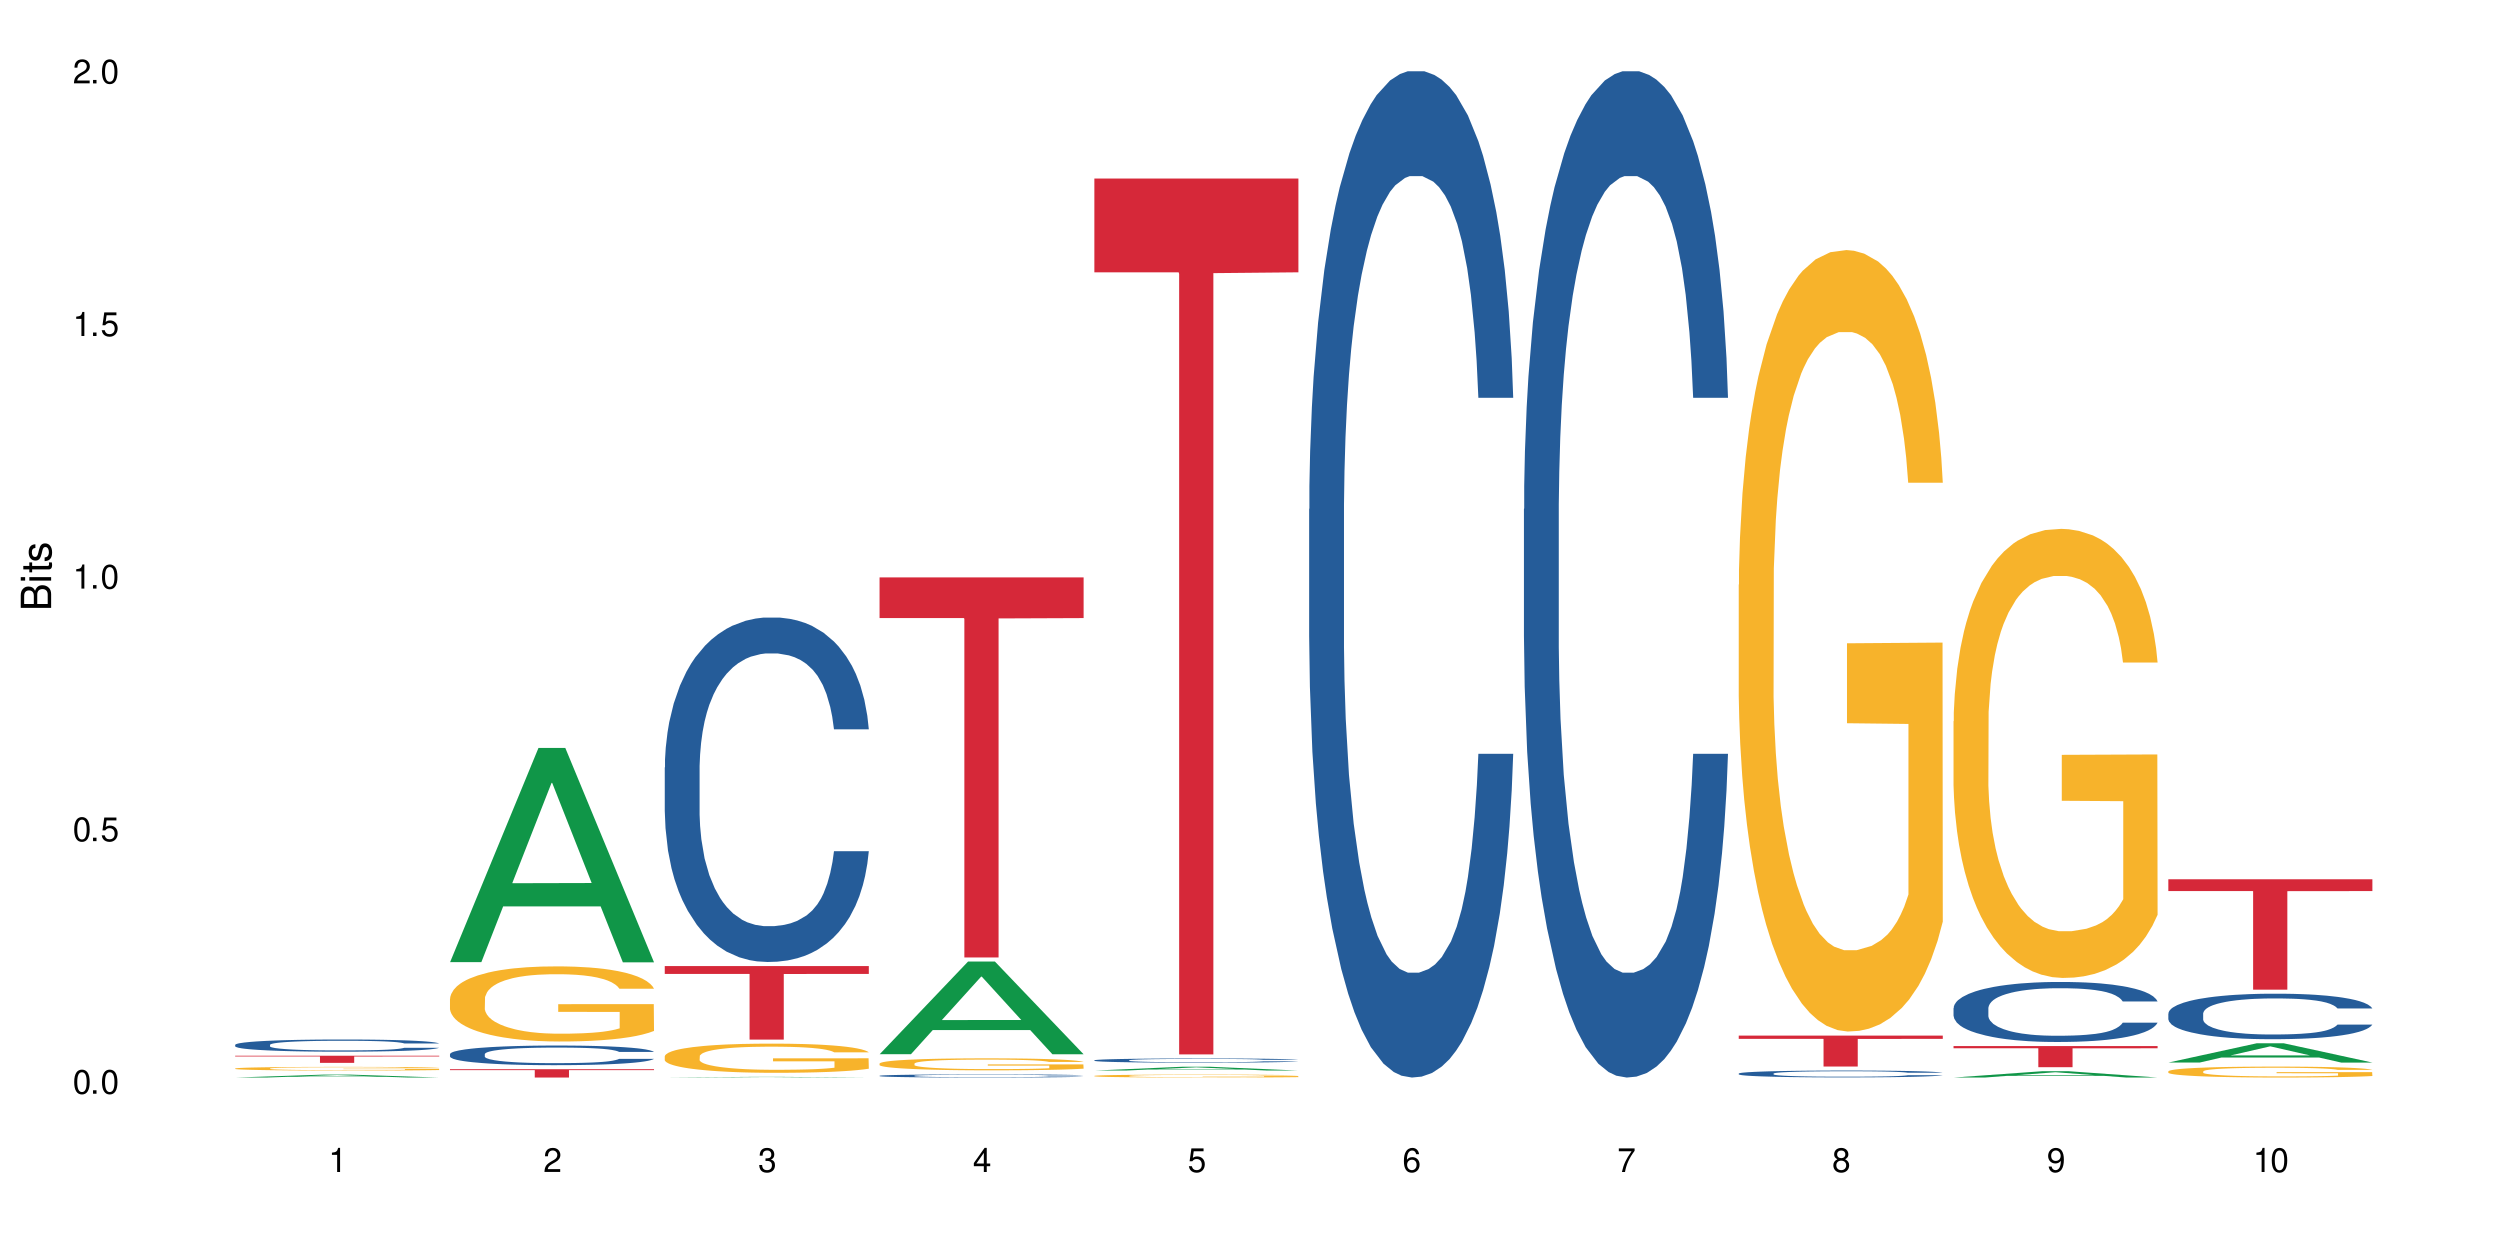<?xml version="1.0" encoding="UTF-8"?>
<svg xmlns="http://www.w3.org/2000/svg" xmlns:xlink="http://www.w3.org/1999/xlink" width="720" height="360" viewBox="0 0 720 360">
<defs>
<g>
<g id="glyph-0-0">
</g>
<g id="glyph-0-1">
<path d="M 2.641 -6.938 C 2 -6.938 1.422 -6.656 1.078 -6.172 C 0.641 -5.562 0.406 -4.641 0.406 -3.359 C 0.406 -1.016 1.188 0.219 2.641 0.219 C 4.078 0.219 4.859 -1.016 4.859 -3.297 C 4.859 -4.641 4.656 -5.547 4.203 -6.172 C 3.844 -6.656 3.281 -6.938 2.641 -6.938 Z M 2.641 -6.188 C 3.547 -6.188 4 -5.25 4 -3.375 C 4 -1.406 3.562 -0.484 2.625 -0.484 C 1.734 -0.484 1.281 -1.438 1.281 -3.344 C 1.281 -5.25 1.734 -6.188 2.641 -6.188 Z M 2.641 -6.188 "/>
</g>
<g id="glyph-0-2">
<path d="M 1.828 -1 L 0.828 -1 L 0.828 0 L 1.828 0 Z M 1.828 -1 "/>
</g>
<g id="glyph-0-3">
<path d="M 4.562 -6.797 L 1.062 -6.797 L 0.547 -3.094 L 1.328 -3.094 C 1.719 -3.562 2.047 -3.734 2.578 -3.734 C 3.484 -3.734 4.062 -3.109 4.062 -2.094 C 4.062 -1.125 3.484 -0.531 2.578 -0.531 C 1.828 -0.531 1.375 -0.906 1.188 -1.672 L 0.328 -1.672 C 0.453 -1.109 0.547 -0.844 0.75 -0.594 C 1.125 -0.078 1.828 0.219 2.594 0.219 C 3.969 0.219 4.922 -0.781 4.922 -2.219 C 4.922 -3.562 4.031 -4.484 2.719 -4.484 C 2.25 -4.484 1.859 -4.359 1.469 -4.062 L 1.734 -5.969 L 4.562 -5.969 Z M 4.562 -6.797 "/>
</g>
<g id="glyph-0-4">
<path d="M 2.484 -4.938 L 2.484 0 L 3.328 0 L 3.328 -6.938 L 2.766 -6.938 C 2.469 -5.875 2.281 -5.734 0.984 -5.562 L 0.984 -4.938 Z M 2.484 -4.938 "/>
</g>
<g id="glyph-0-5">
<path d="M 4.859 -0.828 L 1.281 -0.828 C 1.359 -1.406 1.672 -1.781 2.5 -2.281 L 3.469 -2.828 C 4.406 -3.344 4.906 -4.062 4.906 -4.906 C 4.906 -5.484 4.672 -6.031 4.266 -6.406 C 3.859 -6.766 3.375 -6.938 2.719 -6.938 C 1.859 -6.938 1.219 -6.625 0.844 -6.031 C 0.609 -5.672 0.5 -5.234 0.484 -4.531 L 1.328 -4.531 C 1.359 -5.016 1.406 -5.281 1.531 -5.516 C 1.75 -5.938 2.188 -6.203 2.703 -6.203 C 3.469 -6.203 4.031 -5.641 4.031 -4.891 C 4.031 -4.344 3.719 -3.859 3.125 -3.516 L 2.234 -3 C 0.812 -2.172 0.406 -1.531 0.328 -0.016 L 4.859 -0.016 Z M 4.859 -0.828 "/>
</g>
<g id="glyph-0-6">
<path d="M 2.125 -3.188 L 2.578 -3.188 C 3.5 -3.188 3.984 -2.766 3.984 -1.922 C 3.984 -1.062 3.469 -0.531 2.594 -0.531 C 1.656 -0.531 1.203 -1 1.156 -2.016 L 0.312 -2.016 C 0.344 -1.453 0.438 -1.094 0.609 -0.781 C 0.953 -0.109 1.625 0.219 2.547 0.219 C 3.953 0.219 4.859 -0.625 4.859 -1.938 C 4.859 -2.828 4.516 -3.297 3.703 -3.594 C 4.344 -3.844 4.656 -4.328 4.656 -5.031 C 4.656 -6.219 3.875 -6.938 2.578 -6.938 C 1.203 -6.938 0.484 -6.172 0.453 -4.703 L 1.297 -4.703 C 1.312 -5.125 1.344 -5.359 1.453 -5.578 C 1.641 -5.969 2.062 -6.203 2.594 -6.203 C 3.344 -6.203 3.797 -5.75 3.797 -5 C 3.797 -4.516 3.609 -4.219 3.25 -4.047 C 3.016 -3.953 2.703 -3.922 2.125 -3.906 Z M 2.125 -3.188 "/>
</g>
<g id="glyph-0-7">
<path d="M 3.141 -1.672 L 3.141 0 L 3.984 0 L 3.984 -1.672 L 4.984 -1.672 L 4.984 -2.438 L 3.984 -2.438 L 3.984 -6.938 L 3.359 -6.938 L 0.266 -2.578 L 0.266 -1.672 Z M 3.141 -2.438 L 1 -2.438 L 3.141 -5.5 Z M 3.141 -2.438 "/>
</g>
<g id="glyph-0-8">
<path d="M 4.781 -5.125 C 4.609 -6.266 3.891 -6.938 2.844 -6.938 C 2.094 -6.938 1.422 -6.578 1.031 -5.953 C 0.594 -5.266 0.406 -4.422 0.406 -3.172 C 0.406 -2 0.578 -1.25 0.984 -0.641 C 1.359 -0.078 1.953 0.219 2.703 0.219 C 3.984 0.219 4.922 -0.75 4.922 -2.094 C 4.922 -3.375 4.062 -4.281 2.844 -4.281 C 2.172 -4.281 1.641 -4.031 1.281 -3.516 C 1.281 -5.234 1.828 -6.188 2.797 -6.188 C 3.391 -6.188 3.797 -5.797 3.938 -5.125 Z M 2.734 -3.531 C 3.547 -3.531 4.062 -2.953 4.062 -2.031 C 4.062 -1.156 3.484 -0.531 2.703 -0.531 C 1.922 -0.531 1.328 -1.188 1.328 -2.078 C 1.328 -2.938 1.906 -3.531 2.734 -3.531 Z M 2.734 -3.531 "/>
</g>
<g id="glyph-0-9">
<path d="M 4.984 -6.797 L 0.438 -6.797 L 0.438 -5.969 L 4.109 -5.969 C 2.5 -3.656 1.828 -2.234 1.328 0 L 2.219 0 C 2.594 -2.172 3.453 -4.047 4.984 -6.094 Z M 4.984 -6.797 "/>
</g>
<g id="glyph-0-10">
<path d="M 3.75 -3.656 C 4.469 -4.094 4.688 -4.438 4.688 -5.078 C 4.688 -6.172 3.844 -6.938 2.641 -6.938 C 1.438 -6.938 0.594 -6.172 0.594 -5.094 C 0.594 -4.438 0.812 -4.094 1.516 -3.656 C 0.734 -3.266 0.359 -2.703 0.359 -1.922 C 0.359 -0.656 1.281 0.219 2.641 0.219 C 3.984 0.219 4.922 -0.656 4.922 -1.922 C 4.922 -2.703 4.531 -3.266 3.75 -3.656 Z M 2.641 -6.188 C 3.359 -6.188 3.812 -5.75 3.812 -5.062 C 3.812 -4.406 3.344 -3.984 2.641 -3.984 C 1.922 -3.984 1.453 -4.406 1.453 -5.078 C 1.453 -5.75 1.922 -6.188 2.641 -6.188 Z M 2.641 -3.266 C 3.484 -3.266 4.062 -2.719 4.062 -1.906 C 4.062 -1.078 3.484 -0.531 2.625 -0.531 C 1.797 -0.531 1.219 -1.094 1.219 -1.906 C 1.219 -2.719 1.781 -3.266 2.641 -3.266 Z M 2.641 -3.266 "/>
</g>
<g id="glyph-0-11">
<path d="M 0.516 -1.578 C 0.672 -0.453 1.406 0.219 2.438 0.219 C 3.188 0.219 3.859 -0.141 4.266 -0.766 C 4.688 -1.453 4.891 -2.297 4.891 -3.547 C 4.891 -4.719 4.703 -5.453 4.312 -6.078 C 3.938 -6.641 3.344 -6.938 2.594 -6.938 C 1.297 -6.938 0.359 -5.969 0.359 -4.625 C 0.359 -3.344 1.234 -2.453 2.453 -2.453 C 3.094 -2.453 3.578 -2.672 4.016 -3.203 C 4 -1.484 3.469 -0.531 2.5 -0.531 C 1.906 -0.531 1.484 -0.906 1.359 -1.578 Z M 2.578 -6.203 C 3.375 -6.203 3.969 -5.531 3.969 -4.641 C 3.969 -3.797 3.391 -3.188 2.547 -3.188 C 1.734 -3.188 1.234 -3.766 1.234 -4.688 C 1.234 -5.562 1.797 -6.203 2.578 -6.203 Z M 2.578 -6.203 "/>
</g>
<g id="glyph-1-0">
</g>
<g id="glyph-1-1">
<path d="M 0 -0.953 L 0 -4.891 C 0 -5.719 -0.234 -6.344 -0.734 -6.797 C -1.188 -7.234 -1.812 -7.469 -2.5 -7.469 C -3.547 -7.469 -4.188 -7 -4.625 -5.875 C -4.984 -6.688 -5.625 -7.094 -6.531 -7.094 C -7.172 -7.094 -7.734 -6.859 -8.141 -6.391 C -8.562 -5.922 -8.75 -5.344 -8.75 -4.5 L -8.75 -0.953 Z M -4.984 -2.062 L -7.766 -2.062 L -7.766 -4.219 C -7.766 -4.844 -7.688 -5.203 -7.453 -5.5 C -7.219 -5.812 -6.859 -5.969 -6.375 -5.969 C -5.891 -5.969 -5.531 -5.812 -5.297 -5.5 C -5.062 -5.203 -4.984 -4.844 -4.984 -4.219 Z M -0.984 -2.062 L -4 -2.062 L -4 -4.781 C -4 -5.766 -3.438 -6.359 -2.484 -6.359 C -1.547 -6.359 -0.984 -5.766 -0.984 -4.781 Z M -0.984 -2.062 "/>
</g>
<g id="glyph-1-2">
<path d="M -6.281 -1.797 L -6.281 -0.797 L 0 -0.797 L 0 -1.797 Z M -8.75 -1.797 L -8.75 -0.797 L -7.484 -0.797 L -7.484 -1.797 Z M -8.75 -1.797 "/>
</g>
<g id="glyph-1-3">
<path d="M -6.281 -3.047 L -6.281 -2.016 L -8.016 -2.016 L -8.016 -1.016 L -6.281 -1.016 L -6.281 -0.172 L -5.469 -0.172 L -5.469 -1.016 L -0.719 -1.016 C -0.078 -1.016 0.281 -1.453 0.281 -2.234 C 0.281 -2.5 0.25 -2.719 0.188 -3.047 L -0.641 -3.047 C -0.609 -2.906 -0.594 -2.766 -0.594 -2.562 C -0.594 -2.141 -0.719 -2.016 -1.156 -2.016 L -5.469 -2.016 L -5.469 -3.047 Z M -6.281 -3.047 "/>
</g>
<g id="glyph-1-4">
<path d="M -4.531 -5.25 C -5.766 -5.25 -6.469 -4.422 -6.469 -2.969 C -6.469 -1.516 -5.719 -0.562 -4.547 -0.562 C -3.562 -0.562 -3.094 -1.062 -2.734 -2.562 L -2.516 -3.484 C -2.344 -4.188 -2.094 -4.469 -1.641 -4.469 C -1.047 -4.469 -0.641 -3.875 -0.641 -3 C -0.641 -2.453 -0.797 -2 -1.062 -1.75 C -1.25 -1.594 -1.422 -1.531 -1.875 -1.469 L -1.875 -0.406 C -0.422 -0.453 0.281 -1.266 0.281 -2.922 C 0.281 -4.5 -0.5 -5.516 -1.719 -5.516 C -2.656 -5.516 -3.172 -4.984 -3.469 -3.734 L -3.703 -2.766 C -3.891 -1.953 -4.156 -1.609 -4.594 -1.609 C -5.188 -1.609 -5.547 -2.125 -5.547 -2.938 C -5.547 -3.75 -5.203 -4.172 -4.531 -4.203 Z M -4.531 -5.25 "/>
</g>
</g>
</defs>
<rect x="-72" y="-36" width="864" height="432" fill="rgb(100%, 100%, 100%)" fill-opacity="1"/>
<path fill-rule="nonzero" fill="rgb(6.275%, 58.824%, 28.235%)" fill-opacity="1" d="M 67.73 310.332 L 67.793 310.332 L 93.223 309.484 L 100.945 309.484 L 126.5 310.332 L 117.52 310.332 L 111.117 310.113 L 83.051 310.113 L 76.773 310.332 L 67.73 310.332 L 85.75 310.02 L 108.543 310.02 L 97.176 309.625 L 96.926 309.625 L 85.688 310.02 L 85.75 310.02 Z M 67.73 310.332 "/>
<path fill-rule="nonzero" fill="rgb(14.51%, 36.078%, 60%)" fill-opacity="1" d="M 67.73 300.906 L 67.801 300.902 L 67.801 300.824 L 68.02 300.703 L 68.52 300.551 L 69.02 300.441 L 70.312 300.254 L 72.102 300.07 L 73.965 299.93 L 75.328 299.848 L 76.547 299.781 L 79.34 299.664 L 81.133 299.602 L 83.066 299.547 L 85.434 299.492 L 87.152 299.461 L 91.023 299.41 L 93.891 299.387 L 96.113 299.379 L 100.914 299.379 L 103.781 299.391 L 105.859 299.406 L 108.152 299.434 L 110.086 299.461 L 113.457 299.531 L 116.465 299.621 L 117.828 299.672 L 119.977 299.773 L 121.625 299.867 L 122.773 299.953 L 124.062 300.07 L 125.207 300.215 L 126.07 300.379 L 126.5 300.516 L 116.465 300.516 L 115.965 300.387 L 115.391 300.289 L 114.316 300.156 L 113.238 300.066 L 111.734 299.973 L 110.375 299.91 L 108.512 299.852 L 106.863 299.812 L 105.141 299.781 L 103.492 299.762 L 100.34 299.742 L 96.684 299.742 L 95.324 299.75 L 92.527 299.777 L 91.023 299.797 L 88.871 299.844 L 87.367 299.887 L 85.578 299.949 L 84.359 300.004 L 82.852 300.086 L 81.777 300.16 L 80.559 300.266 L 79.844 300.348 L 79.199 300.438 L 78.625 300.543 L 78.195 300.656 L 77.906 300.773 L 77.766 300.891 L 77.766 301.387 L 77.906 301.5 L 78.266 301.637 L 79.199 301.832 L 80.559 302 L 82.137 302.137 L 83.641 302.234 L 84.5 302.277 L 85.648 302.328 L 87.441 302.395 L 90.02 302.457 L 91.523 302.484 L 93.816 302.508 L 96.184 302.52 L 99.336 302.52 L 102.133 302.508 L 103.996 302.492 L 105.93 302.469 L 108.582 302.414 L 110.23 302.359 L 111.664 302.301 L 112.738 302.238 L 113.457 302.188 L 114.531 302.09 L 115.391 301.98 L 116.035 301.867 L 116.465 301.758 L 126.5 301.758 L 126.07 301.887 L 125.422 302.012 L 124.777 302.105 L 123.777 302.215 L 122.629 302.316 L 120.98 302.43 L 119.617 302.504 L 117.828 302.582 L 116.18 302.645 L 114.387 302.699 L 111.734 302.762 L 110.016 302.793 L 108.152 302.824 L 105.93 302.848 L 103.137 302.871 L 100.125 302.883 L 97.328 302.887 L 94.32 302.879 L 92.098 302.867 L 89.16 302.84 L 85.504 302.781 L 82.852 302.719 L 80.773 302.66 L 78.984 302.594 L 76.977 302.508 L 74.395 302.367 L 72.82 302.258 L 71.746 302.168 L 70.527 302.043 L 69.664 301.93 L 68.664 301.75 L 67.945 301.523 L 67.73 301.348 Z M 67.73 300.906 "/>
<path fill-rule="nonzero" fill="rgb(96.863%, 70.196%, 16.863%)" fill-opacity="1" d="M 67.73 307.715 L 67.801 307.715 L 67.801 307.695 L 68.09 307.652 L 68.805 307.59 L 69.738 307.543 L 70.742 307.504 L 71.387 307.484 L 72.461 307.453 L 73.395 307.434 L 75.758 307.391 L 78.77 307.348 L 80.418 307.332 L 82.281 307.316 L 84.93 307.297 L 86.148 307.289 L 89.875 307.273 L 94.105 307.266 L 98.762 307.262 L 100.914 307.262 L 103.852 307.266 L 107.863 307.277 L 110.16 307.285 L 111.949 307.297 L 113.812 307.309 L 116.105 307.328 L 118.258 307.352 L 119.977 307.375 L 121.695 307.402 L 123.129 307.434 L 124.348 307.469 L 125.422 307.508 L 126.07 307.543 L 126.5 307.578 L 116.535 307.578 L 115.965 307.543 L 115.32 307.516 L 114.242 307.484 L 113.168 307.461 L 112.094 307.445 L 110.086 307.418 L 108.367 307.402 L 106.215 307.391 L 104.137 307.379 L 101.773 307.375 L 100.34 307.371 L 96.543 307.371 L 93.102 307.379 L 91.094 307.387 L 89.66 307.395 L 87.656 307.41 L 86.438 307.422 L 85.719 307.43 L 83.57 307.461 L 82.137 307.484 L 81.348 307.504 L 80.344 307.535 L 79.629 307.559 L 78.84 307.598 L 78.41 307.629 L 77.836 307.695 L 77.766 307.867 L 77.98 307.906 L 78.41 307.945 L 78.984 307.98 L 79.844 308.016 L 80.703 308.043 L 82.207 308.082 L 83.496 308.105 L 84.5 308.125 L 86.438 308.148 L 87.227 308.16 L 89.09 308.176 L 91.023 308.191 L 93.387 308.203 L 95.18 308.207 L 98.047 308.211 L 101.703 308.211 L 106 308.207 L 108.727 308.199 L 110.59 308.191 L 111.809 308.184 L 113.312 308.172 L 114.387 308.164 L 115.391 308.152 L 116.609 308.137 L 116.609 307.906 L 98.906 307.902 L 98.906 307.797 L 126.426 307.793 L 126.5 308.172 L 124.992 308.199 L 123.129 308.223 L 121.34 308.242 L 119.477 308.262 L 116.824 308.277 L 114.672 308.289 L 111.375 308.305 L 108.367 308.312 L 105.215 308.32 L 102.418 308.32 L 99.121 308.324 L 96.184 308.32 L 93.031 308.316 L 90.52 308.309 L 85.934 308.285 L 83.066 308.266 L 81.203 308.246 L 79.27 308.227 L 77.336 308.203 L 75.613 308.176 L 74.469 308.156 L 73.32 308.133 L 72.102 308.105 L 70.957 308.07 L 70.098 308.043 L 69.309 308.008 L 68.734 307.977 L 68.16 307.934 L 67.875 307.898 L 67.73 307.867 Z M 67.73 307.715 "/>
<path fill-rule="nonzero" fill="rgb(83.922%, 15.686%, 22.353%)" fill-opacity="1" d="M 67.73 304.051 L 126.5 304.051 L 126.5 304.27 L 102.008 304.273 L 102.008 306.098 L 92.152 306.098 L 92.152 304.273 L 92.008 304.27 L 67.73 304.27 Z M 67.73 304.051 "/>
<path fill-rule="nonzero" fill="rgb(6.275%, 58.824%, 28.235%)" fill-opacity="1" d="M 129.594 277.094 L 129.656 277.035 L 155.082 215.402 L 162.805 215.402 L 188.359 277.152 L 179.383 277.152 L 172.977 261.035 L 144.91 261.035 L 138.633 277.094 L 129.594 277.094 L 147.613 254.367 L 170.402 254.309 L 159.039 225.492 L 158.914 225.434 L 158.789 225.609 L 147.547 254.309 L 147.613 254.367 Z M 129.594 277.094 "/>
<path fill-rule="nonzero" fill="rgb(14.51%, 36.078%, 60%)" fill-opacity="1" d="M 129.594 303.578 L 129.664 303.574 L 129.664 303.449 L 129.879 303.254 L 130.379 303.004 L 130.883 302.832 L 132.172 302.527 L 133.965 302.234 L 135.828 302.008 L 137.188 301.871 L 138.406 301.77 L 141.203 301.578 L 142.992 301.48 L 144.93 301.391 L 147.293 301.305 L 149.016 301.254 L 152.883 301.168 L 155.75 301.133 L 157.973 301.117 L 162.773 301.117 L 165.641 301.141 L 167.719 301.164 L 170.012 301.207 L 171.949 301.254 L 175.316 301.367 L 178.324 301.512 L 179.688 301.594 L 181.836 301.754 L 183.484 301.91 L 184.633 302.043 L 185.922 302.234 L 187.07 302.469 L 187.93 302.73 L 188.359 302.953 L 178.324 302.953 L 177.824 302.746 L 177.25 302.586 L 176.176 302.375 L 175.102 302.223 L 173.598 302.074 L 172.234 301.977 L 170.371 301.879 L 168.723 301.816 L 167.004 301.77 L 165.355 301.738 L 162.199 301.707 L 158.547 301.707 L 157.184 301.719 L 154.391 301.758 L 152.883 301.797 L 150.734 301.867 L 149.23 301.934 L 147.438 302.039 L 146.219 302.125 L 144.715 302.262 L 143.641 302.379 L 142.422 302.551 L 141.703 302.68 L 141.059 302.824 L 140.484 302.992 L 140.055 303.176 L 139.77 303.367 L 139.625 303.551 L 139.625 304.352 L 139.77 304.539 L 140.129 304.754 L 141.059 305.07 L 142.422 305.344 L 143.996 305.562 L 145.504 305.719 L 146.363 305.789 L 147.508 305.871 L 149.301 305.977 L 151.879 306.078 L 153.387 306.121 L 155.68 306.16 L 158.043 306.184 L 161.199 306.184 L 163.992 306.16 L 165.855 306.137 L 167.789 306.094 L 170.441 306.008 L 172.09 305.922 L 173.523 305.824 L 174.598 305.727 L 175.316 305.645 L 176.391 305.484 L 177.25 305.309 L 177.895 305.129 L 178.324 304.953 L 188.359 304.953 L 187.93 305.16 L 187.285 305.359 L 186.641 305.512 L 185.637 305.691 L 184.488 305.852 L 182.84 306.031 L 181.48 306.152 L 179.688 306.281 L 178.039 306.379 L 176.246 306.465 L 173.598 306.57 L 171.875 306.621 L 170.012 306.668 L 167.789 306.707 L 164.996 306.746 L 161.984 306.766 L 159.191 306.77 L 156.18 306.762 L 153.957 306.738 L 151.02 306.695 L 147.367 306.602 L 144.715 306.504 L 142.637 306.402 L 140.844 306.301 L 138.836 306.16 L 136.258 305.934 L 134.68 305.758 L 133.605 305.613 L 132.387 305.41 L 131.527 305.23 L 130.523 304.941 L 129.809 304.574 L 129.594 304.289 Z M 129.594 303.578 "/>
<path fill-rule="nonzero" fill="rgb(96.863%, 70.196%, 16.863%)" fill-opacity="1" d="M 129.594 287.586 L 129.664 287.562 L 129.664 287.168 L 129.949 286.281 L 130.668 285.055 L 131.598 284.047 L 132.602 283.258 L 133.246 282.84 L 134.32 282.25 L 135.254 281.812 L 137.617 280.926 L 140.629 280.094 L 142.277 279.738 L 144.141 279.402 L 146.793 279.027 L 148.012 278.891 L 151.738 278.574 L 155.965 278.375 L 160.625 278.316 L 162.773 278.336 L 165.711 278.414 L 169.727 278.633 L 172.02 278.832 L 173.812 279.027 L 175.676 279.285 L 177.969 279.68 L 180.117 280.152 L 181.836 280.629 L 183.559 281.223 L 184.992 281.855 L 186.211 282.547 L 187.285 283.375 L 187.93 284.066 L 188.359 284.758 L 178.398 284.758 L 177.824 284.066 L 177.18 283.535 L 176.105 282.883 L 175.031 282.406 L 173.953 282.031 L 171.949 281.52 L 170.227 281.203 L 168.078 280.926 L 166 280.746 L 163.633 280.629 L 162.199 280.59 L 158.402 280.59 L 154.961 280.727 L 152.957 280.887 L 151.523 281.043 L 149.516 281.34 L 148.297 281.578 L 147.582 281.734 L 145.43 282.348 L 143.996 282.902 L 143.207 283.277 L 142.207 283.871 L 141.488 284.402 L 140.699 285.191 L 140.27 285.785 L 139.695 287.129 L 139.625 290.688 L 139.84 291.438 L 140.27 292.246 L 140.844 292.961 L 141.703 293.711 L 142.562 294.281 L 144.07 295.055 L 145.359 295.566 L 146.363 295.902 L 148.297 296.438 L 149.086 296.613 L 150.949 296.969 L 152.883 297.246 L 155.25 297.484 L 157.039 297.602 L 159.906 297.703 L 163.562 297.703 L 167.863 297.582 L 170.586 297.426 L 172.449 297.266 L 173.668 297.129 L 175.172 296.91 L 176.246 296.715 L 177.25 296.496 L 178.469 296.16 L 178.469 291.438 L 160.766 291.418 L 160.766 289.203 L 188.289 289.184 L 188.359 296.91 L 186.855 297.445 L 184.992 297.957 L 183.199 298.355 L 181.336 298.691 L 178.684 299.066 L 176.535 299.301 L 173.238 299.578 L 170.227 299.758 L 167.074 299.875 L 164.277 299.934 L 160.984 299.953 L 158.043 299.914 L 154.891 299.797 L 152.383 299.637 L 150.09 299.441 L 147.797 299.184 L 144.93 298.77 L 143.066 298.434 L 141.129 298.02 L 139.195 297.523 L 137.477 296.992 L 136.328 296.574 L 135.184 296.102 L 133.965 295.508 L 132.816 294.836 L 131.957 294.223 L 131.168 293.531 L 130.594 292.879 L 130.023 291.992 L 129.734 291.281 L 129.594 290.668 Z M 129.594 287.586 "/>
<path fill-rule="nonzero" fill="rgb(83.922%, 15.686%, 22.353%)" fill-opacity="1" d="M 129.594 307.934 L 188.359 307.934 L 188.359 308.191 L 163.867 308.195 L 163.867 310.332 L 154.012 310.332 L 154.012 308.195 L 153.871 308.191 L 129.594 308.191 Z M 129.594 307.934 "/>
<path fill-rule="nonzero" fill="rgb(6.275%, 58.824%, 28.235%)" fill-opacity="1" d="M 191.453 310.332 L 191.516 310.332 L 216.945 310.137 L 224.668 310.137 L 250.219 310.332 L 241.242 310.332 L 234.84 310.281 L 206.773 310.281 L 200.492 310.332 L 191.453 310.332 L 209.473 310.262 L 232.266 310.262 L 220.898 310.168 L 220.648 310.168 L 209.41 310.262 L 209.473 310.262 Z M 191.453 310.332 "/>
<path fill-rule="nonzero" fill="rgb(14.51%, 36.078%, 60%)" fill-opacity="1" d="M 191.453 221.027 L 191.523 220.938 L 191.523 218.762 L 191.738 215.316 L 192.242 210.961 L 192.742 207.973 L 194.031 202.621 L 195.824 197.453 L 197.688 193.465 L 199.051 191.109 L 200.27 189.293 L 203.062 185.941 L 204.855 184.219 L 206.789 182.676 L 209.156 181.133 L 210.875 180.227 L 214.746 178.777 L 217.613 178.145 L 219.832 177.871 L 224.637 177.871 L 227.5 178.234 L 229.582 178.688 L 231.875 179.41 L 233.809 180.227 L 237.176 182.223 L 240.188 184.762 L 241.547 186.211 L 243.699 189.023 L 245.348 191.742 L 246.492 194.098 L 247.785 197.453 L 248.93 201.535 L 249.789 206.156 L 250.219 210.055 L 240.188 210.055 L 239.684 206.43 L 239.113 203.617 L 238.035 199.902 L 236.961 197.273 L 235.457 194.645 L 234.094 192.922 L 232.23 191.199 L 230.582 190.109 L 228.863 189.293 L 227.215 188.75 L 224.062 188.207 L 220.406 188.207 L 219.043 188.387 L 216.25 189.113 L 214.746 189.746 L 212.594 191.016 L 211.09 192.195 L 209.297 194.008 L 208.078 195.551 L 206.574 197.906 L 205.5 199.992 L 204.281 202.984 L 203.566 205.25 L 202.918 207.789 L 202.348 210.781 L 201.918 213.953 L 201.629 217.309 L 201.484 220.574 L 201.484 234.625 L 201.629 237.891 L 201.988 241.699 L 202.918 247.227 L 204.281 252.031 L 205.859 255.84 L 207.363 258.562 L 208.223 259.832 L 209.371 261.281 L 211.16 263.094 L 213.742 264.906 L 215.246 265.633 L 217.539 266.359 L 219.906 266.719 L 223.059 266.719 L 225.852 266.359 L 227.715 265.906 L 229.652 265.18 L 232.305 263.637 L 233.953 262.188 L 235.387 260.465 L 236.461 258.742 L 237.176 257.293 L 238.254 254.48 L 239.113 251.398 L 239.758 248.227 L 240.188 245.145 L 250.219 245.145 L 249.789 248.77 L 249.145 252.305 L 248.5 254.934 L 247.496 258.109 L 246.352 260.918 L 244.703 264.09 L 243.34 266.176 L 241.547 268.441 L 239.898 270.164 L 238.109 271.707 L 235.457 273.52 L 233.738 274.426 L 231.875 275.242 L 229.652 275.969 L 226.855 276.602 L 223.848 276.965 L 221.051 277.055 L 218.043 276.875 L 215.82 276.512 L 212.883 275.695 L 209.227 274.062 L 206.574 272.34 L 204.496 270.617 L 202.703 268.805 L 200.699 266.359 L 198.117 262.367 L 196.543 259.285 L 195.465 256.746 L 194.246 253.211 L 193.387 250.039 L 192.383 244.961 L 191.668 238.523 L 191.453 233.539 Z M 191.453 221.027 "/>
<path fill-rule="nonzero" fill="rgb(96.863%, 70.196%, 16.863%)" fill-opacity="1" d="M 191.453 304.168 L 191.523 304.16 L 191.523 304.004 L 191.812 303.66 L 192.527 303.184 L 193.461 302.793 L 194.461 302.484 L 195.109 302.324 L 196.184 302.094 L 197.113 301.926 L 199.48 301.578 L 202.488 301.258 L 204.137 301.117 L 206 300.988 L 208.652 300.84 L 209.871 300.789 L 213.598 300.664 L 217.828 300.59 L 222.484 300.566 L 224.637 300.574 L 227.574 300.605 L 231.586 300.688 L 233.879 300.766 L 235.672 300.84 L 237.535 300.941 L 239.828 301.094 L 241.98 301.277 L 243.699 301.465 L 245.418 301.695 L 246.852 301.941 L 248.07 302.207 L 249.145 302.531 L 249.789 302.801 L 250.219 303.066 L 240.258 303.066 L 239.684 302.801 L 239.039 302.594 L 237.965 302.34 L 236.891 302.156 L 235.816 302.008 L 233.809 301.809 L 232.09 301.688 L 229.938 301.578 L 227.859 301.508 L 225.496 301.465 L 224.062 301.449 L 220.262 301.449 L 216.824 301.5 L 214.816 301.562 L 213.383 301.625 L 211.375 301.738 L 210.156 301.832 L 209.441 301.895 L 207.293 302.133 L 205.859 302.348 L 205.07 302.492 L 204.066 302.723 L 203.348 302.93 L 202.562 303.238 L 202.133 303.469 L 201.559 303.988 L 201.484 305.371 L 201.703 305.664 L 202.133 305.977 L 202.703 306.254 L 203.566 306.547 L 204.426 306.77 L 205.93 307.07 L 207.219 307.27 L 208.223 307.398 L 210.156 307.605 L 210.945 307.676 L 212.809 307.812 L 214.746 307.922 L 217.109 308.012 L 218.902 308.059 L 221.77 308.098 L 225.422 308.098 L 229.723 308.051 L 232.445 307.988 L 234.309 307.93 L 235.527 307.875 L 237.035 307.789 L 238.109 307.715 L 239.113 307.629 L 240.332 307.5 L 240.332 305.664 L 222.629 305.656 L 222.629 304.797 L 250.148 304.789 L 250.219 307.789 L 248.715 307.996 L 246.852 308.195 L 245.059 308.352 L 243.195 308.48 L 240.547 308.629 L 238.395 308.719 L 235.098 308.828 L 232.09 308.895 L 228.934 308.941 L 226.141 308.965 L 222.844 308.973 L 219.906 308.957 L 216.75 308.91 L 214.242 308.852 L 211.949 308.773 L 209.656 308.672 L 206.789 308.512 L 204.926 308.383 L 202.992 308.219 L 201.055 308.027 L 199.336 307.82 L 198.191 307.66 L 197.043 307.477 L 195.824 307.246 L 194.68 306.984 L 193.816 306.746 L 193.031 306.477 L 192.457 306.223 L 191.883 305.879 L 191.598 305.602 L 191.453 305.363 Z M 191.453 304.168 "/>
<path fill-rule="nonzero" fill="rgb(83.922%, 15.686%, 22.353%)" fill-opacity="1" d="M 191.453 278.219 L 250.219 278.219 L 250.219 280.488 L 225.727 280.508 L 225.727 299.402 L 215.875 299.402 L 215.875 280.527 L 215.73 280.488 L 191.453 280.488 Z M 191.453 278.219 "/>
<path fill-rule="nonzero" fill="rgb(6.275%, 58.824%, 28.235%)" fill-opacity="1" d="M 253.312 303.613 L 253.375 303.586 L 278.805 276.918 L 286.527 276.918 L 312.082 303.637 L 303.102 303.637 L 296.699 296.664 L 268.633 296.664 L 262.355 303.613 L 253.312 303.613 L 271.332 293.777 L 294.125 293.754 L 282.762 281.281 L 282.633 281.258 L 282.508 281.332 L 271.27 293.754 L 271.332 293.777 Z M 253.312 303.613 "/>
<path fill-rule="nonzero" fill="rgb(14.51%, 36.078%, 60%)" fill-opacity="1" d="M 253.312 309.82 L 253.387 309.82 L 253.387 309.797 L 253.602 309.766 L 254.102 309.727 L 254.605 309.699 L 255.895 309.652 L 257.684 309.605 L 259.547 309.566 L 260.91 309.547 L 262.129 309.527 L 264.922 309.5 L 266.715 309.48 L 268.652 309.469 L 271.016 309.453 L 272.734 309.445 L 276.605 309.434 L 279.473 309.426 L 289.363 309.426 L 291.441 309.434 L 293.734 309.438 L 295.668 309.445 L 299.039 309.465 L 302.047 309.488 L 303.41 309.5 L 305.559 309.527 L 307.207 309.551 L 308.355 309.574 L 309.645 309.605 L 310.793 309.641 L 311.652 309.684 L 312.082 309.719 L 302.047 309.719 L 301.547 309.688 L 300.973 309.66 L 299.898 309.625 L 298.824 309.602 L 297.316 309.578 L 295.957 309.562 L 294.094 309.547 L 292.445 309.535 L 290.723 309.527 L 289.074 309.523 L 285.922 309.52 L 280.906 309.52 L 278.109 309.527 L 276.605 309.531 L 274.457 309.543 L 272.949 309.555 L 271.16 309.57 L 269.941 309.586 L 268.434 309.609 L 267.359 309.625 L 266.141 309.652 L 265.426 309.676 L 264.781 309.699 L 264.207 309.727 L 263.777 309.754 L 263.492 309.785 L 263.348 309.816 L 263.348 309.945 L 263.492 309.973 L 263.848 310.008 L 264.781 310.059 L 266.141 310.102 L 267.719 310.137 L 269.223 310.164 L 270.082 310.176 L 271.23 310.188 L 273.023 310.203 L 275.602 310.223 L 277.105 310.227 L 279.402 310.234 L 281.766 310.238 L 284.918 310.238 L 287.715 310.234 L 289.578 310.23 L 291.512 310.223 L 294.164 310.211 L 295.812 310.195 L 297.246 310.18 L 298.32 310.164 L 299.039 310.152 L 300.113 310.125 L 300.973 310.098 L 301.617 310.07 L 302.047 310.039 L 312.082 310.039 L 311.652 310.074 L 311.008 310.105 L 310.363 310.129 L 309.359 310.16 L 308.211 310.184 L 306.562 310.215 L 305.203 310.234 L 303.41 310.254 L 301.762 310.27 L 299.969 310.285 L 297.316 310.301 L 295.598 310.309 L 293.734 310.316 L 291.512 310.324 L 288.719 310.328 L 285.707 310.332 L 279.902 310.332 L 277.68 310.328 L 274.742 310.32 L 271.086 310.305 L 268.434 310.289 L 266.355 310.273 L 264.566 310.258 L 262.559 310.234 L 259.98 310.199 L 258.402 310.168 L 257.328 310.145 L 256.109 310.113 L 255.25 310.086 L 254.246 310.039 L 253.527 309.98 L 253.312 309.934 Z M 253.312 309.82 "/>
<path fill-rule="nonzero" fill="rgb(96.863%, 70.196%, 16.863%)" fill-opacity="1" d="M 253.312 306.281 L 253.387 306.281 L 253.387 306.219 L 253.672 306.074 L 254.387 305.879 L 255.32 305.719 L 256.324 305.59 L 256.969 305.523 L 258.043 305.43 L 258.977 305.359 L 261.34 305.219 L 264.352 305.086 L 266 305.027 L 267.863 304.977 L 270.516 304.914 L 271.73 304.895 L 275.461 304.844 L 279.688 304.812 L 284.348 304.801 L 286.496 304.805 L 289.434 304.816 L 293.449 304.852 L 295.742 304.883 L 297.531 304.914 L 299.395 304.957 L 301.691 305.02 L 303.84 305.094 L 305.559 305.172 L 307.281 305.266 L 308.715 305.367 L 309.93 305.477 L 311.008 305.609 L 311.652 305.723 L 312.082 305.832 L 302.121 305.832 L 301.547 305.723 L 300.902 305.637 L 299.824 305.531 L 298.75 305.457 L 297.676 305.395 L 295.668 305.312 L 293.949 305.262 L 291.801 305.219 L 289.723 305.191 L 287.355 305.172 L 285.922 305.164 L 282.125 305.164 L 278.684 305.188 L 276.676 305.211 L 275.242 305.238 L 273.238 305.285 L 272.02 305.324 L 271.301 305.348 L 269.152 305.445 L 267.719 305.535 L 266.93 305.594 L 265.926 305.688 L 265.211 305.773 L 264.422 305.902 L 263.992 305.996 L 263.418 306.211 L 263.348 306.777 L 263.562 306.898 L 263.992 307.027 L 264.566 307.141 L 265.426 307.262 L 266.285 307.355 L 267.789 307.477 L 269.082 307.559 L 270.082 307.613 L 272.02 307.699 L 272.809 307.727 L 274.672 307.785 L 276.605 307.828 L 278.973 307.867 L 280.762 307.883 L 283.629 307.898 L 287.285 307.898 L 291.586 307.883 L 294.309 307.855 L 296.172 307.832 L 297.391 307.809 L 298.895 307.773 L 299.969 307.742 L 300.973 307.707 L 302.191 307.652 L 302.191 306.898 L 284.488 306.895 L 284.488 306.543 L 312.008 306.539 L 312.082 307.773 L 310.578 307.859 L 308.715 307.941 L 306.922 308.004 L 305.059 308.059 L 302.406 308.117 L 300.258 308.156 L 296.961 308.199 L 293.949 308.23 L 290.797 308.246 L 288 308.258 L 284.703 308.262 L 281.766 308.254 L 278.613 308.234 L 276.105 308.211 L 273.812 308.18 L 271.516 308.137 L 268.652 308.07 L 266.789 308.016 L 264.852 307.949 L 262.918 307.871 L 261.195 307.785 L 260.051 307.719 L 258.902 307.645 L 257.684 307.551 L 256.539 307.441 L 255.68 307.344 L 254.891 307.234 L 254.316 307.129 L 253.742 306.988 L 253.457 306.875 L 253.312 306.777 Z M 253.312 306.281 "/>
<path fill-rule="nonzero" fill="rgb(83.922%, 15.686%, 22.353%)" fill-opacity="1" d="M 253.312 166.289 L 312.082 166.289 L 312.082 178.008 L 287.59 178.109 L 287.59 275.754 L 277.734 275.754 L 277.734 178.211 L 277.594 178.008 L 253.312 178.008 Z M 253.312 166.289 "/>
<path fill-rule="nonzero" fill="rgb(6.275%, 58.824%, 28.235%)" fill-opacity="1" d="M 315.176 308.32 L 315.238 308.32 L 340.664 307.215 L 348.387 307.215 L 373.941 308.32 L 364.965 308.32 L 358.559 308.031 L 330.496 308.031 L 324.215 308.32 L 315.176 308.32 L 333.195 307.914 L 355.984 307.91 L 344.621 307.395 L 344.496 307.395 L 344.371 307.398 L 333.133 307.91 L 333.195 307.914 Z M 315.176 308.32 "/>
<path fill-rule="nonzero" fill="rgb(14.51%, 36.078%, 60%)" fill-opacity="1" d="M 315.176 305.363 L 315.246 305.363 L 315.246 305.336 L 315.461 305.293 L 315.961 305.242 L 316.465 305.203 L 317.754 305.137 L 319.547 305.074 L 321.41 305.027 L 322.77 304.996 L 323.988 304.977 L 326.785 304.934 L 328.578 304.914 L 330.512 304.895 L 332.875 304.875 L 334.598 304.863 L 338.465 304.848 L 341.332 304.84 L 343.555 304.836 L 348.355 304.836 L 351.223 304.84 L 353.301 304.844 L 355.594 304.855 L 357.531 304.863 L 360.898 304.887 L 363.91 304.918 L 365.27 304.938 L 367.422 304.973 L 369.07 305.004 L 370.215 305.035 L 371.504 305.074 L 372.652 305.125 L 373.512 305.184 L 373.941 305.23 L 363.91 305.23 L 363.406 305.184 L 362.832 305.152 L 361.758 305.105 L 360.684 305.074 L 359.18 305.039 L 357.816 305.02 L 355.953 305 L 354.305 304.984 L 352.586 304.977 L 350.938 304.969 L 347.785 304.961 L 344.129 304.961 L 342.766 304.965 L 339.973 304.973 L 338.465 304.98 L 336.316 304.996 L 334.812 305.012 L 333.02 305.031 L 331.801 305.051 L 330.297 305.082 L 329.223 305.105 L 328.004 305.145 L 327.285 305.172 L 326.641 305.203 L 326.066 305.238 L 325.637 305.277 L 325.352 305.32 L 325.207 305.359 L 325.207 305.531 L 325.352 305.57 L 325.711 305.617 L 326.641 305.684 L 328.004 305.742 L 329.578 305.789 L 331.086 305.824 L 331.945 305.84 L 333.09 305.855 L 334.883 305.879 L 337.465 305.902 L 338.969 305.91 L 341.262 305.918 L 343.625 305.922 L 346.781 305.922 L 349.574 305.918 L 351.438 305.914 L 353.375 305.906 L 356.023 305.887 L 357.672 305.867 L 359.105 305.848 L 360.184 305.824 L 360.898 305.809 L 361.973 305.773 L 362.832 305.734 L 363.48 305.695 L 363.91 305.66 L 373.941 305.66 L 373.512 305.703 L 372.867 305.746 L 372.223 305.781 L 371.219 305.816 L 370.07 305.852 L 368.422 305.891 L 367.062 305.918 L 365.27 305.945 L 363.621 305.965 L 361.832 305.984 L 359.18 306.008 L 357.457 306.02 L 355.594 306.027 L 353.375 306.035 L 350.578 306.043 L 347.57 306.051 L 344.773 306.051 L 341.762 306.047 L 339.543 306.043 L 336.602 306.035 L 332.949 306.016 L 330.297 305.992 L 328.219 305.973 L 326.426 305.949 L 324.418 305.918 L 321.84 305.871 L 320.262 305.832 L 319.188 305.801 L 317.969 305.758 L 317.109 305.719 L 316.105 305.656 L 315.391 305.578 L 315.176 305.516 Z M 315.176 305.363 "/>
<path fill-rule="nonzero" fill="rgb(96.863%, 70.196%, 16.863%)" fill-opacity="1" d="M 315.176 309.848 L 315.246 309.848 L 315.246 309.832 L 315.531 309.797 L 316.25 309.75 L 317.18 309.711 L 318.184 309.68 L 318.828 309.664 L 319.906 309.641 L 320.836 309.621 L 323.203 309.586 L 326.211 309.555 L 327.859 309.543 L 329.723 309.527 L 332.375 309.512 L 333.594 309.508 L 337.32 309.496 L 341.547 309.488 L 346.207 309.484 L 348.355 309.488 L 351.297 309.488 L 355.309 309.5 L 357.602 309.504 L 359.395 309.512 L 361.258 309.523 L 363.551 309.539 L 365.699 309.559 L 367.422 309.578 L 369.141 309.598 L 370.574 309.625 L 371.793 309.652 L 372.867 309.684 L 373.512 309.711 L 373.941 309.738 L 363.98 309.738 L 363.406 309.711 L 362.762 309.691 L 361.688 309.664 L 360.613 309.645 L 359.535 309.633 L 357.531 309.609 L 355.809 309.598 L 353.66 309.586 L 351.582 309.582 L 349.215 309.578 L 347.785 309.574 L 343.984 309.574 L 340.547 309.578 L 338.539 309.586 L 337.105 309.594 L 335.098 309.605 L 333.879 309.613 L 333.164 309.621 L 331.012 309.645 L 329.578 309.664 L 328.793 309.68 L 327.789 309.703 L 327.07 309.723 L 326.281 309.754 L 325.852 309.777 L 325.281 309.832 L 325.207 309.969 L 325.422 310 L 325.852 310.031 L 326.426 310.059 L 327.285 310.09 L 328.145 310.109 L 329.652 310.141 L 330.941 310.16 L 331.945 310.176 L 333.879 310.195 L 334.668 310.203 L 336.531 310.215 L 338.465 310.227 L 340.832 310.234 L 342.625 310.242 L 345.488 310.246 L 349.145 310.246 L 353.445 310.238 L 356.168 310.234 L 358.031 310.227 L 359.25 310.223 L 360.754 310.215 L 361.832 310.207 L 362.832 310.195 L 364.051 310.184 L 364.051 310 L 346.352 310 L 346.352 309.91 L 373.871 309.91 L 373.941 310.215 L 372.438 310.234 L 370.574 310.254 L 368.781 310.27 L 366.918 310.281 L 364.266 310.297 L 362.117 310.309 L 358.82 310.316 L 355.809 310.324 L 352.656 310.328 L 349.863 310.332 L 343.625 310.332 L 340.473 310.328 L 337.965 310.32 L 335.672 310.312 L 333.379 310.301 L 330.512 310.285 L 328.648 310.273 L 326.715 310.258 L 324.777 310.238 L 323.059 310.215 L 321.91 310.199 L 320.766 310.184 L 319.547 310.16 L 318.398 310.133 L 317.539 310.109 L 316.75 310.082 L 316.18 310.055 L 315.605 310.02 L 315.316 309.992 L 315.176 309.969 Z M 315.176 309.848 "/>
<path fill-rule="nonzero" fill="rgb(83.922%, 15.686%, 22.353%)" fill-opacity="1" d="M 315.176 51.426 L 373.941 51.426 L 373.941 78.426 L 349.449 78.664 L 349.449 303.672 L 339.594 303.672 L 339.594 78.898 L 339.453 78.426 L 315.176 78.426 Z M 315.176 51.426 "/>
<path fill-rule="nonzero" fill="rgb(14.51%, 36.078%, 60%)" fill-opacity="1" d="M 377.035 146.621 L 377.105 146.355 L 377.105 140 L 377.32 129.934 L 377.824 117.215 L 378.324 108.477 L 379.617 92.844 L 381.406 77.746 L 383.27 66.09 L 384.633 59.203 L 385.852 53.902 L 388.645 44.102 L 390.438 39.07 L 392.371 34.566 L 394.738 30.062 L 396.457 27.414 L 400.328 23.176 L 403.195 21.32 L 405.414 20.527 L 410.219 20.527 L 413.086 21.586 L 415.164 22.91 L 417.457 25.031 L 419.391 27.414 L 422.758 33.242 L 425.77 40.66 L 427.133 44.898 L 429.281 53.109 L 430.93 61.055 L 432.078 67.945 L 433.367 77.746 L 434.512 89.668 L 435.375 103.176 L 435.805 114.566 L 425.77 114.566 L 425.27 103.973 L 424.695 95.758 L 423.621 84.898 L 422.543 77.215 L 421.039 69.535 L 419.68 64.5 L 417.816 59.469 L 416.168 56.289 L 414.445 53.902 L 412.797 52.316 L 409.645 50.727 L 405.988 50.727 L 404.629 51.254 L 401.832 53.375 L 400.328 55.23 L 398.176 58.938 L 396.672 62.383 L 394.879 67.68 L 393.664 72.184 L 392.156 79.07 L 391.082 85.164 L 389.863 93.906 L 389.148 100.527 L 388.504 107.945 L 387.93 116.688 L 387.5 125.957 L 387.211 135.762 L 387.07 145.297 L 387.07 186.355 L 387.211 195.895 L 387.57 207.02 L 388.504 223.18 L 389.863 237.219 L 391.441 248.344 L 392.945 256.293 L 393.805 260 L 394.953 264.238 L 396.742 269.535 L 399.324 274.836 L 400.828 276.953 L 403.121 279.074 L 405.488 280.133 L 408.641 280.133 L 411.438 279.074 L 413.301 277.75 L 415.234 275.629 L 417.887 271.125 L 419.535 266.887 L 420.969 261.855 L 422.043 256.82 L 422.758 252.582 L 423.836 244.371 L 424.695 235.363 L 425.34 226.094 L 425.77 217.086 L 435.805 217.086 L 435.375 227.684 L 434.727 238.012 L 434.082 245.695 L 433.078 254.969 L 431.934 263.18 L 430.285 272.449 L 428.922 278.543 L 427.133 285.168 L 425.484 290.199 L 423.691 294.703 L 421.039 300 L 419.32 302.648 L 417.457 305.035 L 415.234 307.152 L 412.438 309.008 L 409.43 310.066 L 406.633 310.332 L 403.625 309.801 L 401.402 308.742 L 398.465 306.359 L 394.809 301.59 L 392.156 296.559 L 390.078 291.523 L 388.289 286.227 L 386.281 279.074 L 383.699 267.418 L 382.125 258.41 L 381.047 250.992 L 379.832 240.664 L 378.969 231.391 L 377.969 216.555 L 377.25 197.746 L 377.035 183.18 Z M 377.035 146.621 "/>
<path fill-rule="nonzero" fill="rgb(14.51%, 36.078%, 60%)" fill-opacity="1" d="M 438.895 146.621 L 438.969 146.355 L 438.969 140 L 439.184 129.934 L 439.684 117.215 L 440.188 108.477 L 441.477 92.844 L 443.27 77.746 L 445.133 66.09 L 446.492 59.203 L 447.711 53.902 L 450.508 44.102 L 452.297 39.07 L 454.234 34.566 L 456.598 30.062 L 458.316 27.414 L 462.188 23.176 L 465.055 21.32 L 467.277 20.527 L 472.078 20.527 L 474.945 21.586 L 477.023 22.91 L 479.316 25.031 L 481.254 27.414 L 484.621 33.242 L 487.629 40.66 L 488.992 44.898 L 491.141 53.109 L 492.789 61.055 L 493.938 67.945 L 495.227 77.746 L 496.375 89.668 L 497.234 103.176 L 497.664 114.566 L 487.629 114.566 L 487.129 103.973 L 486.555 95.758 L 485.48 84.898 L 484.406 77.215 L 482.898 69.535 L 481.539 64.5 L 479.676 59.469 L 478.027 56.289 L 476.309 53.902 L 474.66 52.316 L 471.504 50.727 L 467.852 50.727 L 466.488 51.254 L 463.691 53.375 L 462.188 55.23 L 460.039 58.938 L 458.535 62.383 L 456.742 67.68 L 455.523 72.184 L 454.02 79.07 L 452.941 85.164 L 451.727 93.906 L 451.008 100.527 L 450.363 107.945 L 449.789 116.688 L 449.359 125.957 L 449.074 135.762 L 448.93 145.297 L 448.93 186.355 L 449.074 195.895 L 449.43 207.02 L 450.363 223.18 L 451.727 237.219 L 453.301 248.344 L 454.805 256.293 L 455.668 260 L 456.812 264.238 L 458.605 269.535 L 461.184 274.836 L 462.691 276.953 L 464.984 279.074 L 467.348 280.133 L 470.5 280.133 L 473.297 279.074 L 475.16 277.75 L 477.094 275.629 L 479.746 271.125 L 481.395 266.887 L 482.828 261.855 L 483.902 256.82 L 484.621 252.582 L 485.695 244.371 L 486.555 235.363 L 487.199 226.094 L 487.629 217.086 L 497.664 217.086 L 497.234 227.684 L 496.59 238.012 L 495.945 245.695 L 494.941 254.969 L 493.793 263.18 L 492.145 272.449 L 490.785 278.543 L 488.992 285.168 L 487.344 290.199 L 485.551 294.703 L 482.898 300 L 481.18 302.648 L 479.316 305.035 L 477.094 307.152 L 474.301 309.008 L 471.289 310.066 L 468.496 310.332 L 465.484 309.801 L 463.262 308.742 L 460.324 306.359 L 456.668 301.59 L 454.02 296.559 L 451.941 291.523 L 450.148 286.227 L 448.141 279.074 L 445.562 267.418 L 443.984 258.41 L 442.91 250.992 L 441.691 240.664 L 440.832 231.391 L 439.828 216.555 L 439.109 197.746 L 438.895 183.18 Z M 438.895 146.621 "/>
<path fill-rule="nonzero" fill="rgb(14.51%, 36.078%, 60%)" fill-opacity="1" d="M 500.758 309.176 L 500.828 309.176 L 500.828 309.133 L 501.043 309.062 L 501.547 308.977 L 502.047 308.918 L 503.336 308.809 L 505.129 308.707 L 506.992 308.629 L 508.355 308.582 L 509.57 308.543 L 512.367 308.477 L 514.16 308.445 L 516.094 308.414 L 518.461 308.383 L 520.18 308.363 L 524.051 308.336 L 526.914 308.324 L 529.137 308.316 L 533.938 308.316 L 536.805 308.324 L 538.883 308.332 L 541.18 308.348 L 543.113 308.363 L 546.48 308.402 L 549.492 308.453 L 550.852 308.484 L 553.004 308.539 L 554.652 308.594 L 555.797 308.641 L 557.09 308.707 L 558.234 308.789 L 559.094 308.879 L 559.523 308.957 L 549.492 308.957 L 548.988 308.887 L 548.418 308.828 L 547.34 308.758 L 546.266 308.703 L 544.762 308.652 L 543.398 308.617 L 541.535 308.582 L 539.887 308.562 L 538.168 308.543 L 536.52 308.535 L 533.367 308.523 L 529.711 308.523 L 528.348 308.527 L 525.555 308.543 L 524.051 308.555 L 521.898 308.578 L 520.395 308.602 L 518.602 308.637 L 517.383 308.668 L 515.879 308.715 L 514.805 308.758 L 513.586 308.816 L 512.867 308.863 L 512.223 308.914 L 511.652 308.973 L 511.219 309.035 L 510.934 309.102 L 510.789 309.168 L 510.789 309.445 L 510.934 309.512 L 511.293 309.586 L 512.223 309.699 L 513.586 309.793 L 515.164 309.867 L 516.668 309.922 L 517.527 309.949 L 518.676 309.977 L 520.465 310.012 L 523.047 310.051 L 524.551 310.062 L 526.844 310.078 L 529.211 310.086 L 532.363 310.086 L 535.156 310.078 L 537.02 310.07 L 538.957 310.055 L 541.609 310.023 L 543.258 309.996 L 544.691 309.961 L 545.766 309.926 L 546.48 309.898 L 547.555 309.844 L 548.418 309.781 L 549.062 309.719 L 549.492 309.656 L 559.523 309.656 L 559.094 309.727 L 558.449 309.797 L 557.805 309.852 L 556.801 309.914 L 555.656 309.969 L 554.008 310.035 L 552.645 310.074 L 550.852 310.121 L 549.203 310.152 L 547.414 310.184 L 544.762 310.223 L 543.043 310.238 L 541.18 310.254 L 538.957 310.27 L 536.16 310.281 L 533.152 310.289 L 530.355 310.293 L 527.348 310.289 L 525.125 310.281 L 522.188 310.266 L 518.531 310.23 L 515.879 310.199 L 513.801 310.164 L 512.008 310.129 L 510.004 310.078 L 507.422 310 L 505.844 309.938 L 504.77 309.887 L 503.551 309.816 L 502.691 309.754 L 501.688 309.652 L 500.973 309.523 L 500.758 309.426 Z M 500.758 309.176 "/>
<path fill-rule="nonzero" fill="rgb(96.863%, 70.196%, 16.863%)" fill-opacity="1" d="M 500.758 168.414 L 500.828 168.207 L 500.828 164.098 L 501.117 154.848 L 501.832 142.105 L 502.766 131.621 L 503.766 123.398 L 504.414 119.082 L 505.488 112.918 L 506.418 108.395 L 508.785 99.145 L 511.793 90.512 L 513.441 86.812 L 515.305 83.32 L 517.957 79.414 L 519.176 77.977 L 522.902 74.688 L 527.133 72.633 L 531.789 72.016 L 533.938 72.219 L 536.879 73.043 L 540.891 75.305 L 543.184 77.359 L 544.977 79.414 L 546.84 82.086 L 549.133 86.195 L 551.281 91.129 L 553.004 96.062 L 554.723 102.23 L 556.156 108.805 L 557.375 116 L 558.449 124.633 L 559.094 131.828 L 559.523 139.02 L 549.562 139.02 L 548.988 131.828 L 548.344 126.277 L 547.27 119.496 L 546.195 114.562 L 545.121 110.656 L 543.113 105.312 L 541.395 102.023 L 539.242 99.145 L 537.164 97.297 L 534.801 96.062 L 533.367 95.652 L 529.566 95.652 L 526.129 97.09 L 524.121 98.734 L 522.688 100.379 L 520.68 103.461 L 519.461 105.93 L 518.746 107.574 L 516.598 113.945 L 515.164 119.699 L 514.375 123.605 L 513.371 129.773 L 512.652 135.32 L 511.867 143.543 L 511.438 149.711 L 510.863 163.688 L 510.789 200.684 L 511.004 208.496 L 511.438 216.922 L 512.008 224.32 L 512.867 232.133 L 513.73 238.094 L 515.234 246.109 L 516.523 251.453 L 517.527 254.945 L 519.461 260.496 L 520.25 262.348 L 522.113 266.047 L 524.051 268.922 L 526.414 271.391 L 528.207 272.625 L 531.074 273.652 L 534.727 273.652 L 539.027 272.418 L 541.75 270.773 L 543.613 269.129 L 544.832 267.691 L 546.34 265.43 L 547.414 263.375 L 548.418 261.113 L 549.633 257.617 L 549.633 208.496 L 531.934 208.289 L 531.934 185.27 L 559.453 185.062 L 559.523 265.43 L 558.02 270.98 L 556.156 276.324 L 554.363 280.434 L 552.5 283.93 L 549.852 287.832 L 547.699 290.301 L 544.402 293.176 L 541.395 295.027 L 538.238 296.262 L 535.445 296.879 L 532.148 297.082 L 529.211 296.672 L 526.055 295.438 L 523.547 293.793 L 521.254 291.738 L 518.961 289.066 L 516.094 284.75 L 514.23 281.258 L 512.297 276.941 L 510.359 271.801 L 508.641 266.25 L 507.492 261.934 L 506.348 257.004 L 505.129 250.836 L 503.98 243.848 L 503.121 237.477 L 502.332 230.281 L 501.762 223.5 L 501.188 214.25 L 500.902 206.852 L 500.758 200.477 Z M 500.758 168.414 "/>
<path fill-rule="nonzero" fill="rgb(83.922%, 15.686%, 22.353%)" fill-opacity="1" d="M 500.758 298.246 L 559.523 298.246 L 559.523 299.199 L 535.031 299.207 L 535.031 307.152 L 525.18 307.152 L 525.18 299.215 L 525.035 299.199 L 500.758 299.199 Z M 500.758 298.246 "/>
<path fill-rule="nonzero" fill="rgb(6.275%, 58.824%, 28.235%)" fill-opacity="1" d="M 562.617 310.332 L 562.68 310.328 L 588.109 308.512 L 595.832 308.512 L 621.387 310.332 L 612.406 310.332 L 606.004 309.855 L 577.938 309.855 L 571.66 310.332 L 562.617 310.332 L 580.637 309.66 L 603.43 309.66 L 592.066 308.809 L 591.938 308.805 L 591.812 308.812 L 580.574 309.66 L 580.637 309.66 Z M 562.617 310.332 "/>
<path fill-rule="nonzero" fill="rgb(14.51%, 36.078%, 60%)" fill-opacity="1" d="M 562.617 290.336 L 562.691 290.32 L 562.691 289.941 L 562.906 289.34 L 563.406 288.582 L 563.906 288.059 L 565.199 287.129 L 566.988 286.23 L 568.852 285.535 L 570.215 285.125 L 571.434 284.809 L 574.227 284.223 L 576.02 283.922 L 577.953 283.656 L 580.32 283.387 L 582.039 283.227 L 585.91 282.977 L 588.777 282.863 L 591 282.816 L 595.801 282.816 L 598.668 282.883 L 600.746 282.961 L 603.039 283.086 L 604.973 283.227 L 608.344 283.574 L 611.352 284.02 L 612.715 284.27 L 614.863 284.762 L 616.512 285.234 L 617.66 285.645 L 618.949 286.23 L 620.098 286.938 L 620.957 287.746 L 621.387 288.422 L 611.352 288.422 L 610.852 287.793 L 610.277 287.301 L 609.203 286.656 L 608.129 286.195 L 606.621 285.738 L 605.262 285.438 L 603.398 285.141 L 601.75 284.949 L 600.027 284.809 L 598.379 284.711 L 595.227 284.617 L 591.57 284.617 L 590.211 284.648 L 587.414 284.777 L 585.91 284.887 L 583.762 285.109 L 582.254 285.312 L 580.465 285.629 L 579.246 285.898 L 577.738 286.309 L 576.664 286.672 L 575.445 287.191 L 574.73 287.586 L 574.086 288.027 L 573.512 288.551 L 573.082 289.102 L 572.793 289.688 L 572.652 290.254 L 572.652 292.703 L 572.793 293.273 L 573.152 293.934 L 574.086 294.898 L 575.445 295.734 L 577.023 296.398 L 578.527 296.871 L 579.387 297.094 L 580.535 297.344 L 582.328 297.66 L 584.906 297.977 L 586.41 298.105 L 588.707 298.23 L 591.07 298.293 L 594.223 298.293 L 597.02 298.23 L 598.883 298.152 L 600.816 298.023 L 603.469 297.758 L 605.117 297.504 L 606.551 297.203 L 607.625 296.902 L 608.344 296.652 L 609.418 296.16 L 610.277 295.625 L 610.922 295.07 L 611.352 294.535 L 621.387 294.535 L 620.957 295.168 L 620.312 295.781 L 619.664 296.242 L 618.664 296.793 L 617.516 297.281 L 615.867 297.836 L 614.504 298.199 L 612.715 298.594 L 611.066 298.895 L 609.273 299.16 L 606.621 299.477 L 604.902 299.637 L 603.039 299.777 L 600.816 299.902 L 598.023 300.016 L 595.012 300.078 L 592.219 300.094 L 589.207 300.062 L 586.984 300 L 584.047 299.855 L 580.391 299.57 L 577.738 299.273 L 575.66 298.973 L 573.871 298.656 L 571.863 298.23 L 569.281 297.535 L 567.707 297 L 566.633 296.555 L 565.414 295.941 L 564.555 295.387 L 563.551 294.504 L 562.832 293.383 L 562.617 292.512 Z M 562.617 290.336 "/>
<path fill-rule="nonzero" fill="rgb(96.863%, 70.196%, 16.863%)" fill-opacity="1" d="M 562.617 207.707 L 562.691 207.59 L 562.691 205.227 L 562.977 199.91 L 563.691 192.586 L 564.625 186.562 L 565.629 181.84 L 566.273 179.359 L 567.348 175.812 L 568.281 173.215 L 570.645 167.898 L 573.656 162.938 L 575.305 160.812 L 577.168 158.805 L 579.816 156.559 L 581.035 155.734 L 584.762 153.844 L 588.992 152.66 L 593.648 152.309 L 595.801 152.426 L 598.738 152.898 L 602.754 154.195 L 605.047 155.379 L 606.836 156.559 L 608.699 158.094 L 610.992 160.457 L 613.145 163.293 L 614.863 166.129 L 616.586 169.672 L 618.016 173.453 L 619.234 177.586 L 620.312 182.547 L 620.957 186.68 L 621.387 190.816 L 611.426 190.816 L 610.852 186.68 L 610.207 183.492 L 609.129 179.594 L 608.055 176.758 L 606.98 174.516 L 604.973 171.445 L 603.254 169.555 L 601.105 167.898 L 599.023 166.836 L 596.66 166.129 L 595.227 165.891 L 591.43 165.891 L 587.988 166.719 L 585.98 167.664 L 584.547 168.609 L 582.543 170.379 L 581.324 171.797 L 580.605 172.742 L 578.457 176.406 L 577.023 179.711 L 576.234 181.957 L 575.23 185.5 L 574.516 188.691 L 573.727 193.414 L 573.297 196.957 L 572.723 204.992 L 572.652 226.254 L 572.867 230.742 L 573.297 235.586 L 573.871 239.836 L 574.73 244.328 L 575.59 247.754 L 577.094 252.359 L 578.387 255.43 L 579.387 257.438 L 581.324 260.629 L 582.113 261.691 L 583.977 263.816 L 585.91 265.473 L 588.273 266.887 L 590.066 267.598 L 592.934 268.188 L 596.59 268.188 L 600.891 267.48 L 603.613 266.535 L 605.477 265.59 L 606.695 264.762 L 608.199 263.461 L 609.273 262.281 L 610.277 260.98 L 611.496 258.973 L 611.496 230.742 L 593.793 230.625 L 593.793 217.395 L 621.312 217.277 L 621.387 263.461 L 619.879 266.652 L 618.016 269.723 L 616.227 272.086 L 614.363 274.094 L 611.711 276.34 L 609.559 277.754 L 606.266 279.41 L 603.254 280.473 L 600.102 281.18 L 597.305 281.535 L 594.008 281.652 L 591.07 281.418 L 587.918 280.707 L 585.41 279.766 L 583.113 278.582 L 580.82 277.047 L 577.953 274.566 L 576.09 272.559 L 574.156 270.078 L 572.223 267.125 L 570.5 263.934 L 569.355 261.453 L 568.207 258.621 L 566.988 255.074 L 565.844 251.059 L 564.984 247.398 L 564.195 243.262 L 563.621 239.363 L 563.047 234.051 L 562.762 229.797 L 562.617 226.137 Z M 562.617 207.707 "/>
<path fill-rule="nonzero" fill="rgb(83.922%, 15.686%, 22.353%)" fill-opacity="1" d="M 562.617 301.258 L 621.387 301.258 L 621.387 301.91 L 596.895 301.914 L 596.895 307.348 L 587.039 307.348 L 587.039 301.922 L 586.895 301.91 L 562.617 301.91 Z M 562.617 301.258 "/>
<path fill-rule="nonzero" fill="rgb(6.275%, 58.824%, 28.235%)" fill-opacity="1" d="M 624.48 306.012 L 624.543 306.008 L 649.969 300.457 L 657.691 300.457 L 683.246 306.02 L 674.27 306.02 L 667.863 304.566 L 639.797 304.566 L 633.52 306.012 L 624.48 306.012 L 642.5 303.965 L 665.289 303.961 L 653.926 301.367 L 653.801 301.363 L 653.676 301.379 L 642.438 303.961 L 642.5 303.965 Z M 624.48 306.012 "/>
<path fill-rule="nonzero" fill="rgb(14.51%, 36.078%, 60%)" fill-opacity="1" d="M 624.48 291.895 L 624.551 291.883 L 624.551 291.594 L 624.766 291.137 L 625.266 290.562 L 625.77 290.168 L 627.059 289.461 L 628.852 288.777 L 630.715 288.25 L 632.074 287.941 L 633.293 287.699 L 636.09 287.258 L 637.879 287.031 L 639.816 286.828 L 642.18 286.621 L 643.902 286.504 L 647.77 286.312 L 650.637 286.227 L 652.859 286.191 L 657.66 286.191 L 660.527 286.238 L 662.605 286.301 L 664.898 286.395 L 666.836 286.504 L 670.203 286.766 L 673.215 287.102 L 674.574 287.293 L 676.727 287.664 L 678.375 288.023 L 679.52 288.336 L 680.809 288.777 L 681.957 289.316 L 682.816 289.93 L 683.246 290.445 L 673.215 290.445 L 672.711 289.965 L 672.137 289.594 L 671.062 289.102 L 669.988 288.754 L 668.484 288.406 L 667.121 288.18 L 665.258 287.953 L 663.609 287.809 L 661.891 287.699 L 660.242 287.629 L 657.086 287.559 L 653.434 287.559 L 652.07 287.582 L 649.277 287.676 L 647.77 287.762 L 645.621 287.93 L 644.117 288.086 L 642.324 288.324 L 641.105 288.527 L 639.602 288.84 L 638.527 289.113 L 637.309 289.508 L 636.59 289.809 L 635.945 290.145 L 635.371 290.539 L 634.941 290.957 L 634.656 291.402 L 634.512 291.832 L 634.512 293.691 L 634.656 294.121 L 635.016 294.625 L 635.945 295.355 L 637.309 295.988 L 638.883 296.492 L 640.391 296.852 L 641.25 297.02 L 642.395 297.211 L 644.188 297.449 L 646.766 297.691 L 648.273 297.785 L 650.566 297.883 L 652.93 297.93 L 656.086 297.93 L 658.879 297.883 L 660.742 297.82 L 662.68 297.727 L 665.328 297.523 L 666.977 297.332 L 668.41 297.102 L 669.488 296.875 L 670.203 296.684 L 671.277 296.312 L 672.137 295.906 L 672.781 295.484 L 673.215 295.078 L 683.246 295.078 L 682.816 295.559 L 682.172 296.023 L 681.527 296.371 L 680.523 296.793 L 679.375 297.164 L 677.727 297.582 L 676.367 297.859 L 674.574 298.156 L 672.926 298.383 L 671.133 298.59 L 668.484 298.828 L 666.762 298.949 L 664.898 299.055 L 662.68 299.152 L 659.883 299.234 L 656.871 299.281 L 654.078 299.297 L 651.066 299.27 L 648.848 299.223 L 645.906 299.117 L 642.254 298.898 L 639.602 298.672 L 637.523 298.445 L 635.73 298.207 L 633.723 297.883 L 631.145 297.355 L 629.566 296.949 L 628.492 296.613 L 627.273 296.145 L 626.414 295.727 L 625.41 295.055 L 624.695 294.203 L 624.48 293.547 Z M 624.48 291.895 "/>
<path fill-rule="nonzero" fill="rgb(96.863%, 70.196%, 16.863%)" fill-opacity="1" d="M 624.48 308.531 L 624.551 308.527 L 624.551 308.473 L 624.836 308.34 L 625.555 308.164 L 626.484 308.016 L 627.488 307.902 L 628.133 307.84 L 629.207 307.754 L 630.141 307.691 L 632.504 307.562 L 635.516 307.441 L 637.164 307.391 L 639.027 307.34 L 641.68 307.285 L 642.898 307.266 L 646.625 307.219 L 650.852 307.191 L 655.512 307.184 L 657.66 307.184 L 660.598 307.195 L 664.613 307.227 L 666.906 307.258 L 668.699 307.285 L 670.562 307.324 L 672.855 307.379 L 675.004 307.449 L 676.727 307.52 L 678.445 307.605 L 679.879 307.695 L 681.098 307.797 L 682.172 307.918 L 682.816 308.02 L 683.246 308.121 L 673.285 308.121 L 672.711 308.02 L 672.066 307.941 L 670.992 307.848 L 669.918 307.777 L 668.84 307.723 L 666.836 307.648 L 665.113 307.602 L 662.965 307.562 L 660.887 307.535 L 658.52 307.52 L 657.086 307.512 L 653.289 307.512 L 649.848 307.531 L 647.844 307.555 L 646.41 307.578 L 644.402 307.621 L 643.184 307.656 L 642.469 307.68 L 640.316 307.77 L 638.883 307.848 L 638.098 307.902 L 637.094 307.992 L 636.375 308.066 L 635.586 308.184 L 635.156 308.27 L 634.586 308.465 L 634.512 308.984 L 634.727 309.094 L 635.156 309.211 L 635.73 309.312 L 636.59 309.422 L 637.449 309.508 L 638.957 309.617 L 640.246 309.695 L 641.25 309.742 L 643.184 309.82 L 643.973 309.848 L 645.836 309.898 L 647.77 309.938 L 650.137 309.973 L 651.926 309.988 L 654.793 310.004 L 658.449 310.004 L 662.75 309.988 L 665.473 309.965 L 667.336 309.941 L 668.555 309.922 L 670.059 309.891 L 671.133 309.859 L 672.137 309.828 L 673.355 309.781 L 673.355 309.094 L 655.656 309.09 L 655.656 308.766 L 683.176 308.766 L 683.246 309.891 L 681.742 309.969 L 679.879 310.043 L 678.086 310.098 L 676.223 310.148 L 673.57 310.203 L 671.422 310.238 L 668.125 310.277 L 665.113 310.305 L 661.961 310.32 L 659.168 310.328 L 655.871 310.332 L 652.93 310.328 L 649.777 310.309 L 647.27 310.285 L 644.977 310.258 L 642.684 310.219 L 639.816 310.16 L 637.953 310.109 L 636.016 310.051 L 634.082 309.98 L 632.363 309.902 L 631.215 309.84 L 630.07 309.77 L 628.852 309.684 L 627.703 309.586 L 626.844 309.5 L 626.055 309.398 L 625.48 309.301 L 624.91 309.172 L 624.621 309.07 L 624.48 308.98 Z M 624.48 308.531 "/>
<path fill-rule="nonzero" fill="rgb(83.922%, 15.686%, 22.353%)" fill-opacity="1" d="M 624.48 253.223 L 683.246 253.223 L 683.246 256.629 L 658.754 256.656 L 658.754 285.027 L 648.898 285.027 L 648.898 256.688 L 648.758 256.629 L 624.48 256.629 Z M 624.48 253.223 "/>
<g fill="rgb(0%, 0%, 0%)" fill-opacity="1">
<use xlink:href="#glyph-0-1" x="20.965" y="314.993"/>
<use xlink:href="#glyph-0-2" x="25.965" y="314.993"/>
<use xlink:href="#glyph-0-1" x="28.965" y="314.993"/>
</g>
<g fill="rgb(0%, 0%, 0%)" fill-opacity="1">
<use xlink:href="#glyph-0-1" x="20.965" y="242.251"/>
<use xlink:href="#glyph-0-2" x="25.965" y="242.251"/>
<use xlink:href="#glyph-0-3" x="28.965" y="242.251"/>
</g>
<g fill="rgb(0%, 0%, 0%)" fill-opacity="1">
<use xlink:href="#glyph-0-4" x="20.965" y="169.509"/>
<use xlink:href="#glyph-0-2" x="25.965" y="169.509"/>
<use xlink:href="#glyph-0-1" x="28.965" y="169.509"/>
</g>
<g fill="rgb(0%, 0%, 0%)" fill-opacity="1">
<use xlink:href="#glyph-0-4" x="20.965" y="96.767"/>
<use xlink:href="#glyph-0-2" x="25.965" y="96.767"/>
<use xlink:href="#glyph-0-3" x="28.965" y="96.767"/>
</g>
<g fill="rgb(0%, 0%, 0%)" fill-opacity="1">
<use xlink:href="#glyph-0-5" x="20.965" y="24.024"/>
<use xlink:href="#glyph-0-2" x="25.965" y="24.024"/>
<use xlink:href="#glyph-0-1" x="28.965" y="24.024"/>
</g>
<g fill="rgb(0%, 0%, 0%)" fill-opacity="1">
<use xlink:href="#glyph-0-4" x="94.613" y="337.532"/>
</g>
<g fill="rgb(0%, 0%, 0%)" fill-opacity="1">
<use xlink:href="#glyph-0-5" x="156.477" y="337.532"/>
</g>
<g fill="rgb(0%, 0%, 0%)" fill-opacity="1">
<use xlink:href="#glyph-0-6" x="218.336" y="337.532"/>
</g>
<g fill="rgb(0%, 0%, 0%)" fill-opacity="1">
<use xlink:href="#glyph-0-7" x="280.199" y="337.532"/>
</g>
<g fill="rgb(0%, 0%, 0%)" fill-opacity="1">
<use xlink:href="#glyph-0-3" x="342.059" y="337.532"/>
</g>
<g fill="rgb(0%, 0%, 0%)" fill-opacity="1">
<use xlink:href="#glyph-0-8" x="403.918" y="337.532"/>
</g>
<g fill="rgb(0%, 0%, 0%)" fill-opacity="1">
<use xlink:href="#glyph-0-9" x="465.781" y="337.532"/>
</g>
<g fill="rgb(0%, 0%, 0%)" fill-opacity="1">
<use xlink:href="#glyph-0-10" x="527.641" y="337.532"/>
</g>
<g fill="rgb(0%, 0%, 0%)" fill-opacity="1">
<use xlink:href="#glyph-0-11" x="589.5" y="337.532"/>
</g>
<g fill="rgb(0%, 0%, 0%)" fill-opacity="1">
<use xlink:href="#glyph-0-4" x="648.863" y="337.532"/>
<use xlink:href="#glyph-0-1" x="653.863" y="337.532"/>
</g>
<g fill="rgb(0%, 0%, 0%)" fill-opacity="1">
<use xlink:href="#glyph-1-1" x="14.725" y="176.012"/>
<use xlink:href="#glyph-1-2" x="14.725" y="168.012"/>
<use xlink:href="#glyph-1-3" x="14.725" y="165.012"/>
<use xlink:href="#glyph-1-4" x="14.725" y="162.012"/>
</g>
</svg>
